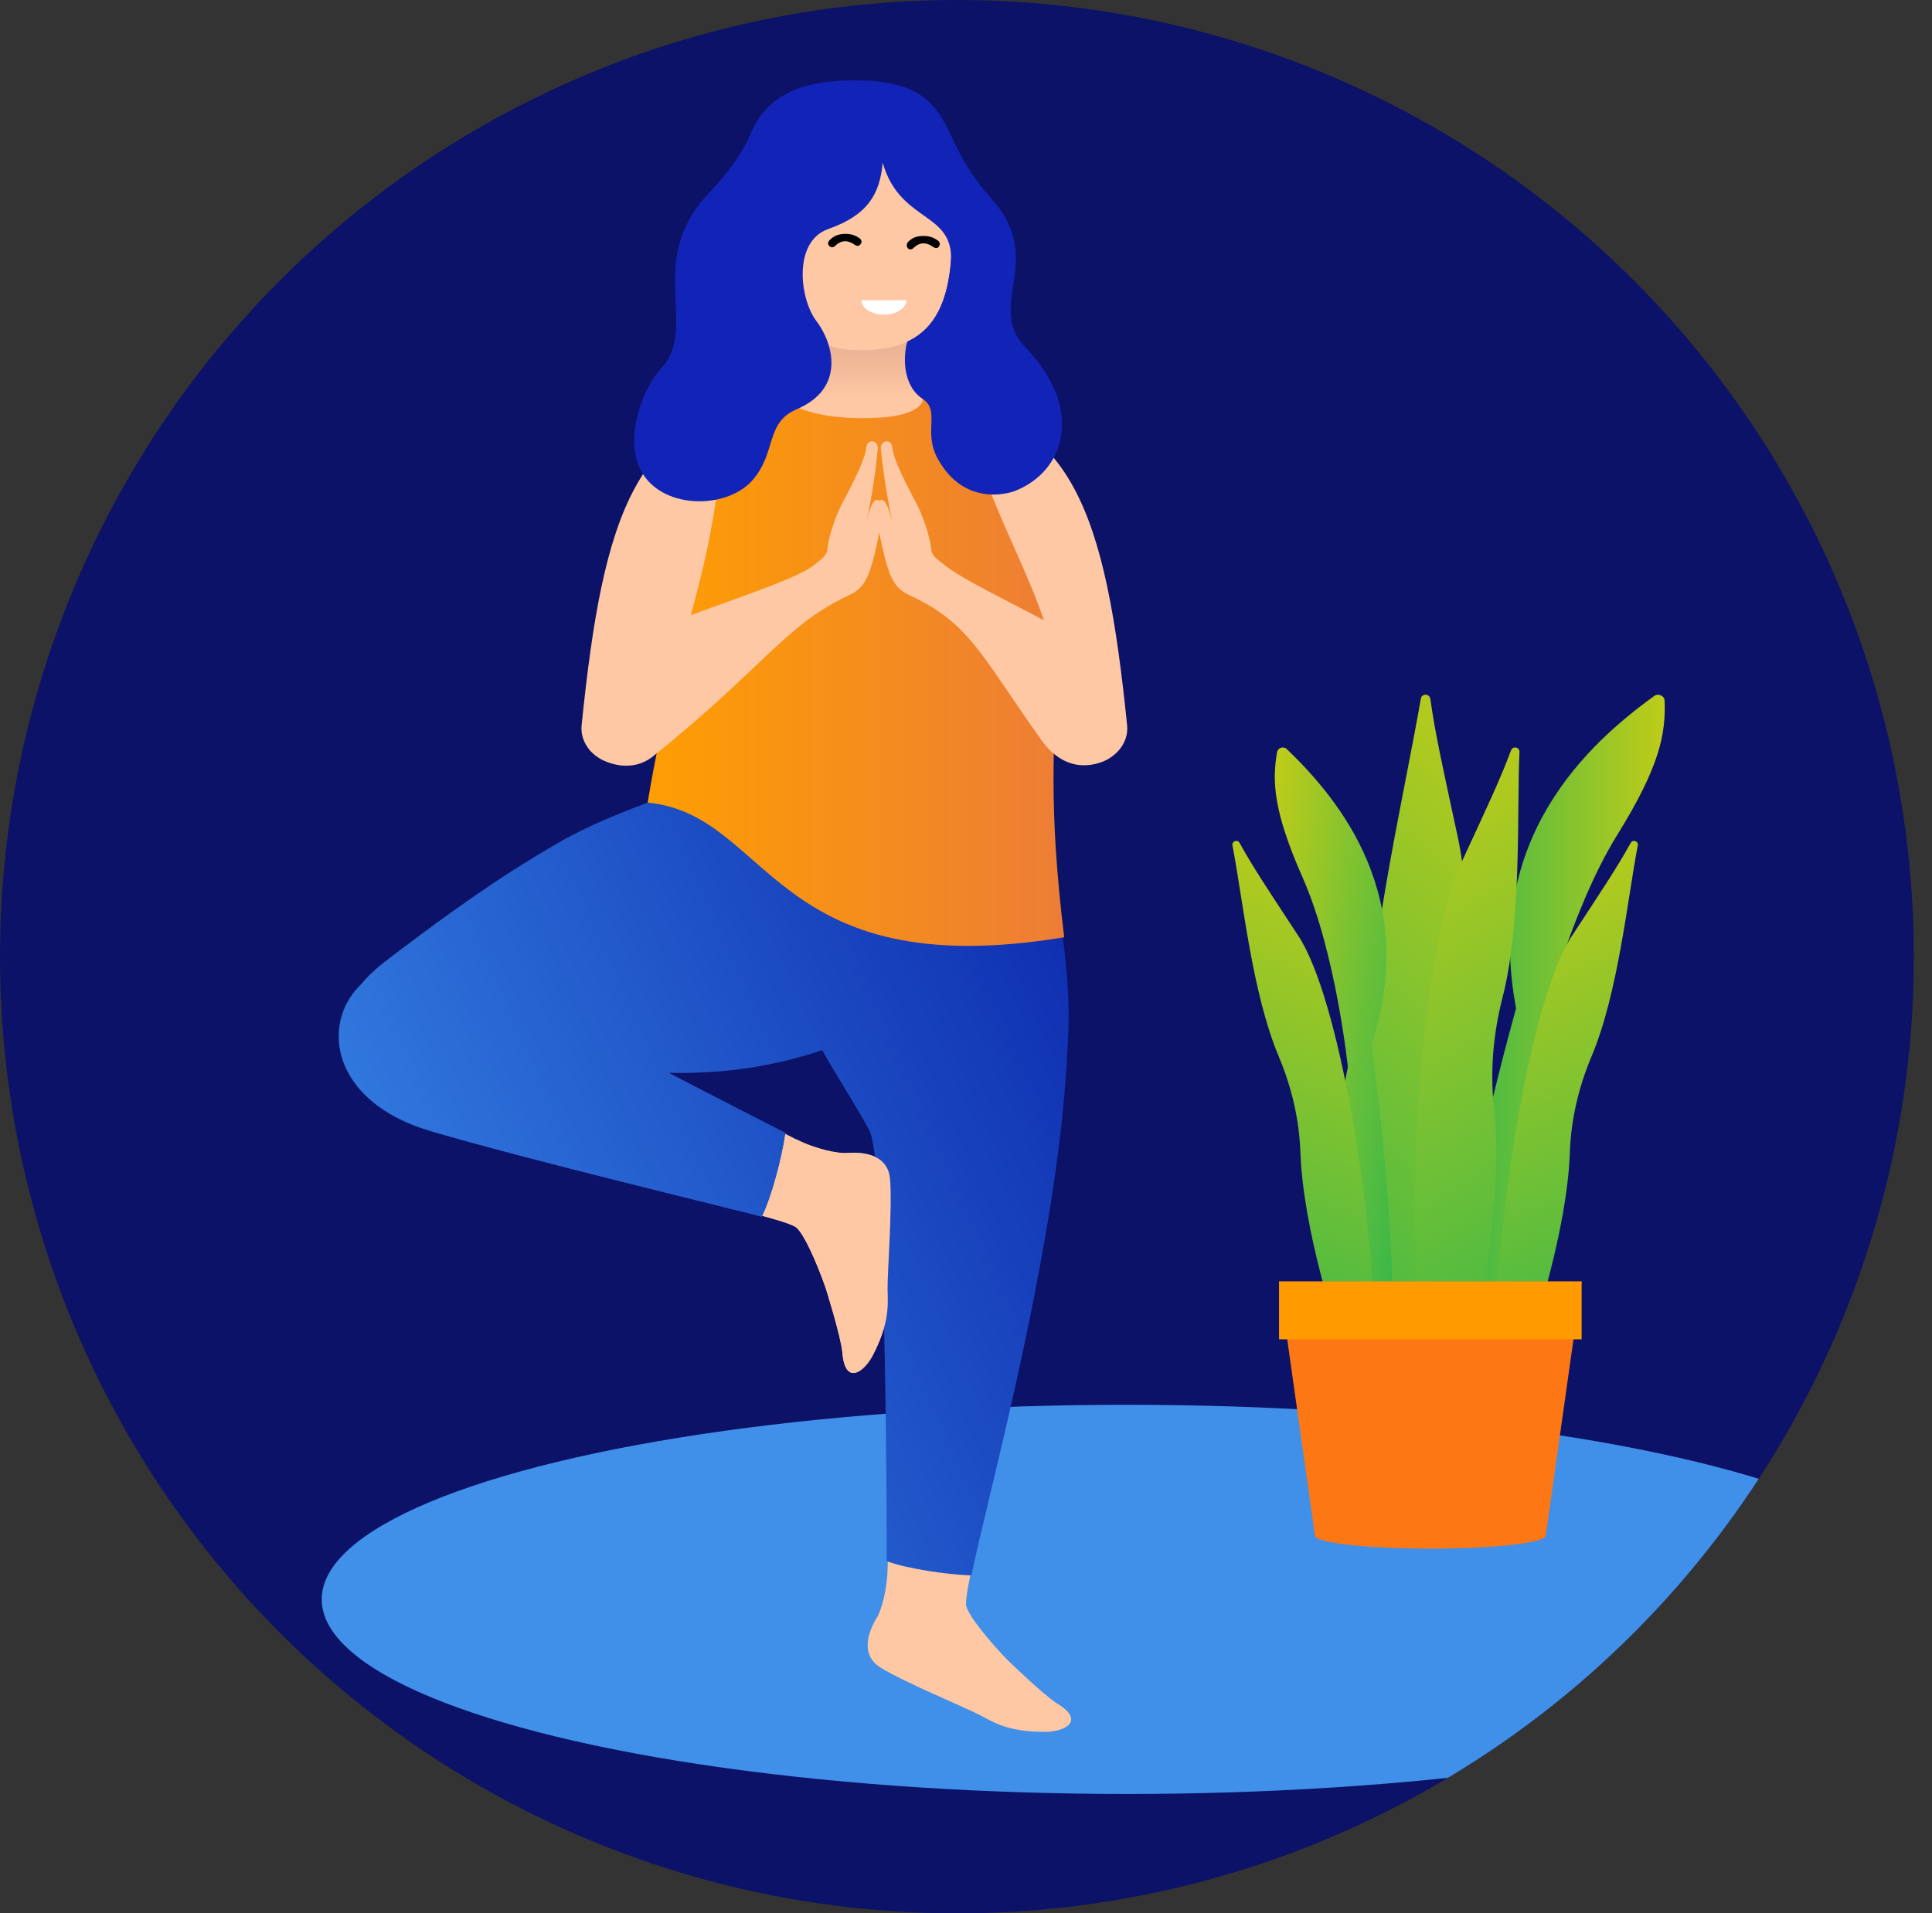 <?xml version="1.0" encoding="UTF-8"?>
<svg id="Layer_1" data-name="Layer 1" xmlns="http://www.w3.org/2000/svg" xmlns:xlink="http://www.w3.org/1999/xlink" viewBox="0 0 504.75 500">
  <rect x="0" y="0" width="504.75" height="500" fill="#333333" stroke="none"/>
  <defs>
    <style>
      .cls-1 {
        fill: none;
      }

      .cls-2 {
        fill: url(#linear-gradient);
      }

      .cls-3 {
        clip-path: url(#clippath);
      }

      .cls-4 {
        fill: #fff;
      }

      .cls-5 {
        fill: #ffc8a4;
      }

      .cls-6 {
        fill: #ff9b00;
      }

      .cls-7 {
        fill: #fd7714;
      }

      .cls-8 {
        fill: #da9f85;
      }

      .cls-9 {
        fill: #1224b8;
      }

      .cls-10 {
        fill: #0b1267;
      }

      .cls-11 {
        fill: #4090e9;
      }

      .cls-12 {
        fill: url(#d_vert-70hq_vert-jaune-70hq-2);
      }

      .cls-13 {
        fill: url(#d_vert-70hq_vert-jaune-70hq-4);
      }

      .cls-14 {
        fill: url(#d_vert-70hq_vert-jaune-70hq-5);
      }

      .cls-15 {
        fill: url(#d_vert-70hq_vert-jaune-70hq-6);
      }

      .cls-16 {
        fill: url(#d_vert-70hq_vert-jaune-70hq-3);
      }

      .cls-17 {
        fill: url(#linear-gradient-3);
      }

      .cls-18 {
        fill: url(#linear-gradient-2);
      }

      .cls-19 {
        fill: url(#d_vert-70hq_vert-jaune-70hq);
      }
    </style>
    <clipPath id="clippath">
      <circle class="cls-1" cx="250" cy="250" r="250"/>
    </clipPath>
    <linearGradient id="d_vert-70hq_vert-jaune-70hq" x1="310.24" y1="335.04" x2="423.78" y2="211.29" gradientUnits="userSpaceOnUse">
      <stop offset="0" stop-color="#35b74b"/>
      <stop offset="1" stop-color="#bfcc19"/>
    </linearGradient>
    <linearGradient id="d_vert-70hq_vert-jaune-70hq-2" data-name="d_vert-70hq_vert-jaune-70hq" x1="377.92" y1="266.04" x2="434.93" y2="266.04" xlink:href="#d_vert-70hq_vert-jaune-70hq"/>
    <linearGradient id="d_vert-70hq_vert-jaune-70hq-3" data-name="d_vert-70hq_vert-jaune-70hq" x1="2491.7" y1="398.87" x2="2542.15" y2="398.87" gradientTransform="translate(2896.35 213.45) rotate(-172.35) scale(1 -1)" xlink:href="#d_vert-70hq_vert-jaune-70hq"/>
    <linearGradient id="d_vert-70hq_vert-jaune-70hq-4" data-name="d_vert-70hq_vert-jaune-70hq" x1="651.28" y1="168.21" x2="748.04" y2="62.75" gradientTransform="translate(-356.59 432.68) rotate(-20.87)" xlink:href="#d_vert-70hq_vert-jaune-70hq"/>
    <linearGradient id="d_vert-70hq_vert-jaune-70hq-5" data-name="d_vert-70hq_vert-jaune-70hq" x1="2550.11" y1="892.16" x2="2646.87" y2="786.7" gradientTransform="translate(3138.63 432.68) rotate(-159.13) scale(1 -1)" xlink:href="#d_vert-70hq_vert-jaune-70hq"/>
    <linearGradient id="d_vert-70hq_vert-jaune-70hq-6" data-name="d_vert-70hq_vert-jaune-70hq" x1="2566.7" y1="740.09" x2="2678.7" y2="618.02" gradientTransform="translate(3096.04 183.34) rotate(-167.55) scale(1 -1)" xlink:href="#d_vert-70hq_vert-jaune-70hq"/>
    <linearGradient id="linear-gradient" x1="222.98" y1="118.24" x2="222.98" y2="79" gradientUnits="userSpaceOnUse">
      <stop offset=".36" stop-color="#ffc8a4"/>
      <stop offset="1" stop-color="#da9f85"/>
    </linearGradient>
    <linearGradient id="linear-gradient-2" x1="297.58" y1="272.12" x2="122.04" y2="350.28" gradientUnits="userSpaceOnUse">
      <stop offset="0" stop-color="#0e2db0"/>
      <stop offset="1" stop-color="#3077dd"/>
    </linearGradient>
    <linearGradient id="linear-gradient-3" x1="169.19" y1="175.75" x2="278.02" y2="175.75" gradientUnits="userSpaceOnUse">
      <stop offset="0" stop-color="#fe9e02"/>
      <stop offset="1" stop-color="#ed7d36"/>
    </linearGradient>
  </defs>
  <circle class="cls-10" cx="250" cy="250" r="250"/>
  <g class="cls-3">
    <ellipse class="cls-11" cx="294.4" cy="417.95" rx="210.35" ry="50.85"/>
  </g>
  <g>
    <g>
      <path class="cls-19" d="m373.67,182.62c-.2-1.42-2.23-1.46-2.47-.04-3.92,22.79-13.46,64.53-13.46,86.7,0,25.76,5.48,74.65,5.48,81.25h12.03c8.92-55.82,10.9-107.21,5.62-131.72-3.99-18.53-5.91-27.02-7.18-36.19Z"/>
      <path class="cls-12" d="m432.18,181.87c-17.19,12.42-44.57,37.29-36.09,81.63,0,0-13.54,47.59-18.17,87.03h11.56c12.55-23.47,16.52-20.54,12.55-79.86,0,0,7.93-32.27,20.48-52.48,11.2-18.03,12.67-26.46,12.39-35.01-.04-1.36-1.61-2.11-2.72-1.31Z"/>
      <path class="cls-16" d="m336.19,195.75c13.69,13.16,34.89,38.67,22.06,77.35,0,0,6.24,41.58,5.58,77.43h-10.21c-8.26-22.5-12.12-19.09-1.48-71.72,0,0-3.12-29.82-11.78-49.4-7.72-17.47-8.01-25.19-6.73-32.81.2-1.21,1.68-1.7,2.56-.85Z"/>
      <path class="cls-13" d="m339.73,300.97c.76,20.96,9.44,45.43,10.08,49.56h9.43c-.47-34.09-9.3-89.59-20.03-105.95-8.11-12.37-11.88-18-15.37-24.33-.54-.98-2.06-.43-1.85.67,2.69,13.94,5.14,38.66,12.07,55.1,3.34,7.93,5.36,16.36,5.67,24.95Z"/>
      <path class="cls-14" d="m410.15,300.97c-.76,20.96-9.44,45.43-10.08,49.56h-9.43c.47-34.09,9.3-89.59,20.03-105.95,8.11-12.37,11.88-18,15.37-24.33.54-.98,2.06-.43,1.85.67-2.69,13.94-5.14,38.66-12.07,55.1-3.34,7.93-5.36,16.36-5.67,24.95Z"/>
      <path class="cls-15" d="m390.33,289.7c2.63,23.76-4.74,56.07-4.77,60.83h-13.99c-5.16-38.51.58-104.26,9.94-124.49,7.08-15.29,10.4-22.28,13.27-29.99.44-1.19,2.25-.83,2.19.44-.71,16.17.65,44.44-4.41,64.13-2.44,9.49-3.31,19.34-2.23,29.08Z"/>
    </g>
    <g>
      <path class="cls-7" d="m334.16,334.88l9.38,66.4c0,1.88,13.5,3.41,30.15,3.41s30.15-1.53,30.15-3.41l9.38-66.4h-79.05Z"/>
      <rect class="cls-6" x="334.16" y="334.88" width="79.05" height="15.11"/>
    </g>
  </g>
  <g>
    <path class="cls-2" d="m236.84,79h-27.69c1.56,10.73-4.16,25.26-4.16,25.26l-.17,13.97h36.32l-.11-13.97c-.14.03-5.76-14.5-4.19-25.26Z"/>
    <path class="cls-5" d="m224.94,31.92c-19.73,0-23.76,13.34-23.76,29.81,0,8.58,1.56,16.3,5.59,21.75,3.72,5.01,9.53,8.06,18.17,8.06,10.43,0,16.73-3.43,20.22-10.14,2.53-4.87,3.54-11.46,3.54-19.67,0-16.45-4.03-29.81-23.76-29.81Z"/>
    <g>
      <path d="m224.52,62.24c-1.03-.73-2.12-1.12-3.52-1.12-1.73,0-3.07.39-4.25,1.62-.39.42-.59.98-.14,1.48.5.56,1.12.48,1.59.03,1.68-1.62,3.38-1.51,5.17-.25.53.36,1.03.36,1.43-.17.48-.64.31-1.17-.28-1.59Z"/>
      <path d="m244.8,62.69c-1.03-.67-2.04-1.01-3.35-1.03-1.62-.03-2.91.31-4.02,1.37-.53.5-.73,1.2-.28,1.79.45.59,1.09.39,1.59-.08,1.62-1.54,3.3-1.45,5.03-.22.56.39,1.17.5,1.56-.14.42-.7.14-1.26-.53-1.68Z"/>
    </g>
    <path class="cls-4" d="m236.81,78.45c0,2.1-2.63,3.77-5.87,3.77s-5.87-1.68-5.87-3.77h11.74Z"/>
    <ellipse class="cls-8" cx="202.97" cy="68" rx="3.8" ry="6.09"/>
  </g>
  <path class="cls-5" d="m276.21,445.18c-3.51-2.15-13.24-11.63-13.23-11.63-5.17-5.42-9.68-11.07-10.5-13.71-1.83-5.41,22.85-84.3,26.02-143.63.67-12.51,1.37-19.98-5.24-57.9h-61.9c-14.95,43.05,12.97,66.73,16.4,77.91,4.74,15.46,4.17,94.47,4.17,113.06,0,0,0,.01,0,.02l-.03-.02c0,5.75-1.62,11.5-2.77,13.37s-5.32,9.2.86,13.08c6.18,3.88,22.58,10.6,26.16,12.53,3.91,2.1,7.62,4.31,16.82,4.31,5.17,0,10.71-2.82,3.25-7.39Z"/>
  <path class="cls-5" d="m205.22,104.32c-6.97,13.92-28.83,70.68-31.67,86.31s-2.83,28.2-3.62,32.04c-10.43,50.82,108.74,24.33,103.71-4.36-6.62-37.74,15-30.78-13.54-79.98-3.91-6.96-9.23-16.47-18.9-34.02"/>
  <path class="cls-5" d="m130.54,257.13c26.09,14.39,65.6,34.64,77.5,40.65,0,0,0,0,.01,0v-.04c5.13,2.6,10.99,3.74,13.18,3.56s10.61-.59,11.28,6.67c.67,7.27-.73,24.93-.63,29,.11,4.44.41,8.74-3.74,16.95-2.34,4.62-7.35,8.28-8.06-.44-.34-4.11-4.4-17.06-4.41-17.05-2.5-7.06-5.51-13.64-7.49-15.56-3-3.06-49.5-11.85-95.67-25.58-43.02-12.79-21.9-60.19,18.03-38.18Z"/>
  <path class="cls-5" d="m121.53,288.29c10.45-5.36,19.4-8.64,23.88-9.52,11.47-2.25,44.32,9.65,85.57-11.5l-38.36-65.39c-36.55,12.07-42.81,16.21-53.52,22.71-12.7,7.7-25.76,17.28-38.51,27.04-26.24,20.09-2.36,48.61,20.93,36.67Z"/>
  <path class="cls-5" d="m151.95,189.54c5.64-55.1,14.02-82.5,53.27-85.22-18.2,56.21-16.82,50.27-29.46,83.67-7.19,18.99-24.83,11.56-23.81,1.55Z"/>
  <path class="cls-5" d="m294.47,189.54c-5.64-55.1-14.02-82.5-53.27-85.22,18.2,56.21,16.82,50.27,29.46,83.67,7.19,18.99,24.83,11.56,23.81,1.55Z"/>
  <path class="cls-18" d="m273.54,218.27l-.04-.21-.21-.02-97.07-10.82h-.06s-.06.01-.06.01c-21.56,7.66-27.66,11.37-36.1,16.49l-1.03.63c-13.58,8.23-27.73,18.78-38.54,27.05-2.35,1.8-4.38,3.73-6.04,5.75-4.96,4.73-6.97,11.52-5.37,18.15,1.02,4.23,3.48,8.24,7.13,11.59,4.09,3.76,9.57,6.68,16.29,8.68,23.66,7.04,81.11,20.92,86.38,22.34l.22.06.1-.2c2.5-5.04,5.15-15.2,6.06-21.53l.03-.2-.18-.09c-3.37-1.72-15.35-7.82-30.29-15.59.92.02,1.84.03,2.73.03,13.22,0,25.44-1.95,37.34-5.97,2.43,4.68,11.87,19.37,12.65,21.89,4.35,14.19,4.16,110.26,4.16,111.44v.2s.18.07.18.07c5.31,1.94,15.41,3.42,21.72,3.66h.24s.05-.22.05-.22c1.03-4.94,2.69-11.89,4.61-19.94,3.6-15.1,8.09-33.9,12.03-54.19,4.68-24.05,7.39-44.03,8.31-61.09l.07-1.21c.63-11.63,1.09-20.04-5.31-56.75Zm-96.04,61.84c-.06,0-.11,0-.17,0,.15,0,.31,0,.46,0-.1,0-.19,0-.29,0Z"/>
  <path class="cls-17" d="m205.22,104.32c2.02,2.62,10.87,5.67,24.67,4.81,6.73-.42,10.78-2.21,11.32-4.81,2.73.11,8.85.77,12.12,1.66,0,21.35,22.4,51.22,22.4,71.21,0,17.82-2.06,31.99,2.3,67.74-76.62,12.66-76.62-32.15-108.83-35.19,8.1-48.39,17.1-55.05,20.31-102.71,2.64-1.21,12.56-2.72,15.72-2.72Z"/>
  <path class="cls-5" d="m232.52,307.99c-.67-7.27-9.1-6.86-11.28-6.67-2.19.18-8.05-.96-13.18-3.56v.04s0,0-.01,0c-.82-.42-1.78-.9-2.86-1.45-.91,6.32-3.54,16.35-6.02,21.38,5.1,1.38,8.31,2.44,9.02,3.17,1.98,1.92,4.99,8.5,7.49,15.56,0-.01,4.07,12.94,4.41,17.05.71,8.72,5.73,5.06,8.06.44,4.15-8.21,3.85-12.51,3.74-16.95-.1-4.07,1.3-21.73.63-29Z"/>
  <g>
    <path class="cls-5" d="m216.18,143.36c.25-3.03,2.25-9.12,4.43-12.89,2.33-4.43,5.44-10.54,5.68-13.41.21-2.55,3.21-2.1,3.02.21-.11,1.34-.97,10.6-2.99,19.09.69-2.58,1.6-5.83,2.81-5.73,1.58.13,1.78,2,1.27,4.85-2.92,16.31-4.44,18.13-9.08,20.31-16.29,7.67-22.09,18.92-50.78,41.9-5.24,4.2-12.46,2.4-16.27-1.49-3.43-3.5-2.34-19.97,4.72-25.75,7.37-6.39,46.97-17.33,53.55-22.69,2.05-1.67,3.48-2.42,3.65-4.41Z"/>
    <path class="cls-5" d="m243.26,143.36c-.25-3.03-2.25-9.12-4.43-12.89-2.33-4.43-5.44-10.54-5.68-13.41-.21-2.55-3.21-2.1-3.02.21.11,1.34,1.09,10.39,2.99,19.09-.69-2.58-1.6-5.83-2.81-5.73-1.58.13-1.78,2-1.27,4.85,2.92,16.31,4.44,18.13,9.08,20.31,15.24,7.18,18.22,15.45,33.9,37.54,6.34,8.93,14.06,6.92,17.43,5.02,4.28-2.41,6.95-19.91-2.39-27.5-7.37-6.39-33.59-17.73-40.16-23.09-2.05-1.67-3.48-2.42-3.65-4.41Z"/>
  </g>
  <path class="cls-9" d="m237.04,89.28c3.63-1.69,6.26-4.32,8.11-7.88,1.58-3.04,2.58-6.8,3.1-11.16,2.24-15.37-12.89-11.21-17.64-27.7-.75,8.19-3.91,13.69-14.25,17.32-9.19,3.24-7.49,18.22-3.07,24.03s7.72,17.57-5.13,23.05c-8.31,3.54-5.19,11.29-11.61,18.6-7.16,8.15-26.26,7.72-30.13-5.05-2.44-8.03,1.59-19.18,6.5-24.48,9.64-10.42-4.46-28.02,12.21-45.46,5.1-5.33,8.86-10.64,11.07-15.82,4.99-11.68,16.35-13.72,27.16-13.72,17.18,0,21.29,6.19,25.26,14.75,2.19,4.72,4.85,9.95,10.59,16.4,14.07,15.82-1.79,27.67,8.68,38.6,15.76,16.46,10.12,32.5-2.7,37.53-2.04.81-13.49,3.92-20.23-8.47-3.84-7.05.8-12.46-3.91-15.58-5.48-3.63-5.04-11.6-4-14.98Z"/>
</svg>